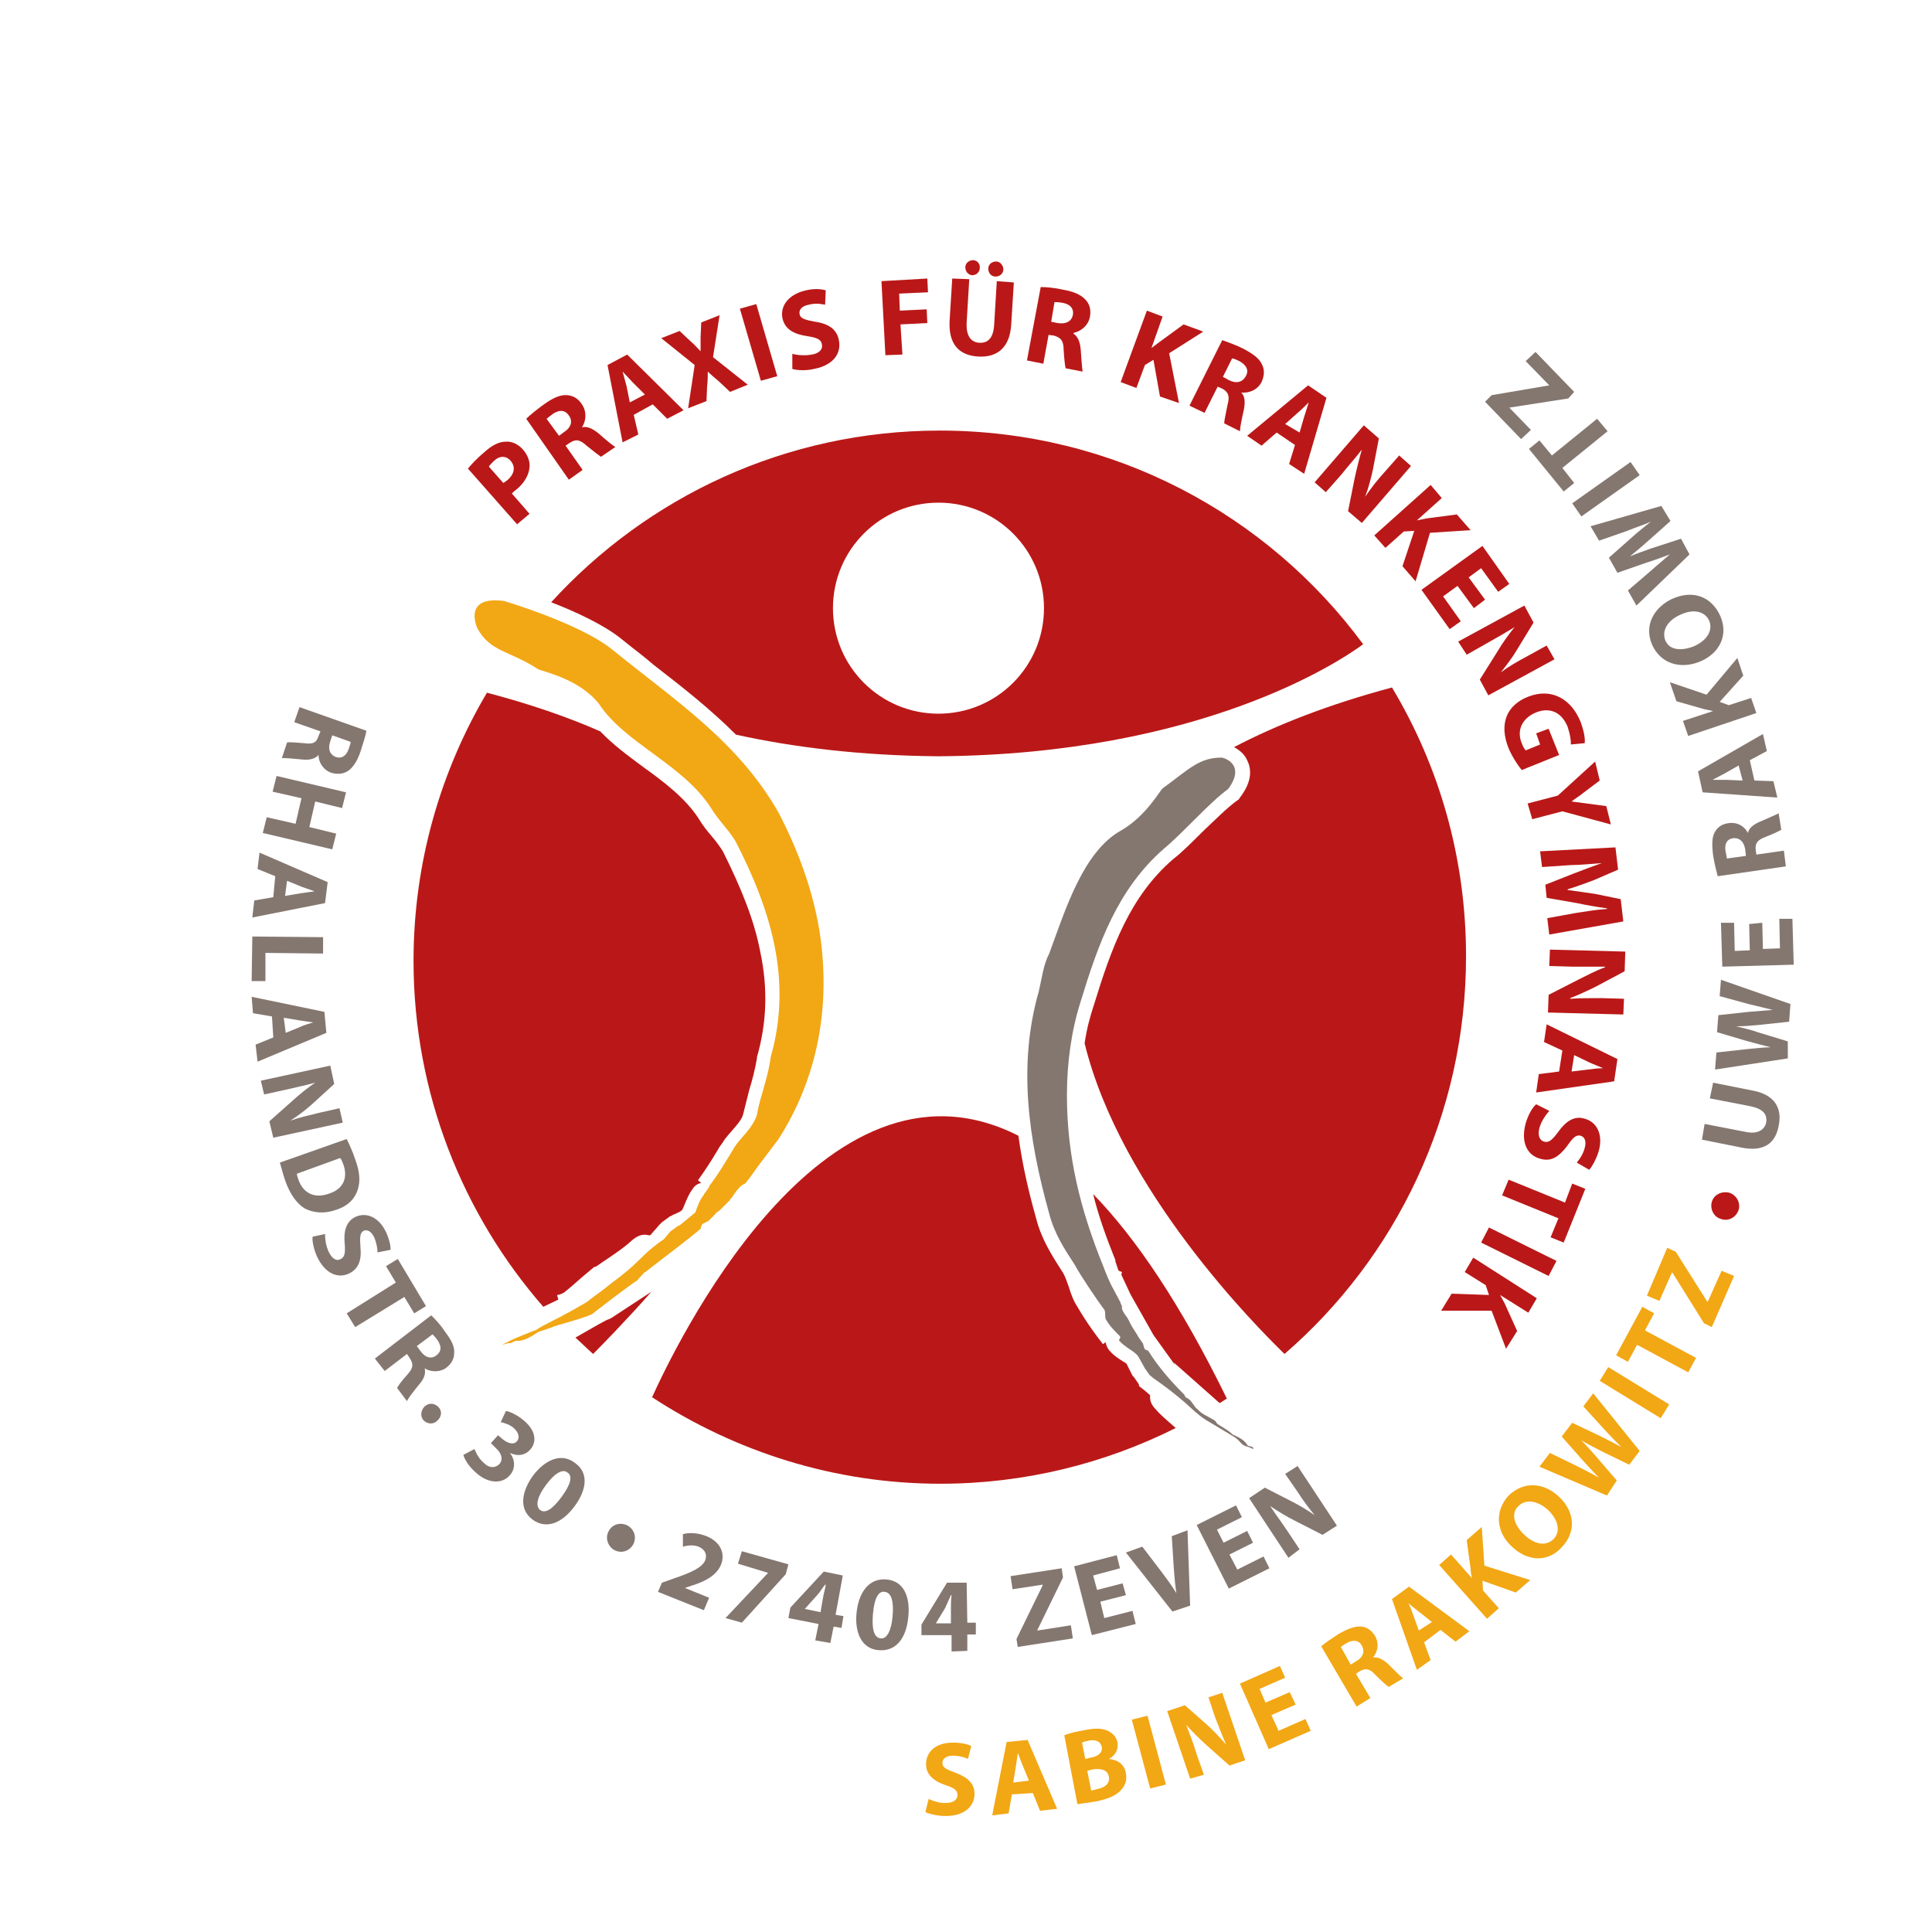 <?xml version="1.0" encoding="utf-8"?>
<!-- Generator: Adobe Illustrator 24.0.1, SVG Export Plug-In . SVG Version: 6.00 Build 0)  -->
<svg version="1.1" xmlns="http://www.w3.org/2000/svg" xmlns:xlink="http://www.w3.org/1999/xlink" x="0px" y="0px"
	 viewBox="0 0 294.8 294.8" style="enable-background:new 0 0 294.8 294.8;" xml:space="preserve">
<style type="text/css">
	.st0{fill:#BA1818;}
	.st1{fill:#F2A714;}
	.st2{fill:#847770;}
</style>
<g id="Ebene_1">
</g>
<g id="Ebene_2">
	<g>
		<path class="st0" d="M190.3,116c0.6,1.2,0.9,3.1-1.1,5.7L189,122l-0.3,0.2c-1.4,1-3.4,3-5.3,4.8c-1.6,1.6-3.1,3.1-4.4,4.1
			c-6.6,5.7-9.4,13.5-12.1,22.3l0,0l0,0c-0.6,1.8-1.1,3.7-1.4,5.8c5.5,22.5,26.3,43.3,30.5,47.4c17-14.7,27.7-36.5,27.7-60.7
			c0-15-4.1-29-11.3-41c-9.7,2.6-17.6,5.7-24.1,9.1C189.2,114.5,189.9,115.1,190.3,116z"/>
		<g>
			<path class="st0" d="M71.4,71.5c0.5-0.6,1.3-1.5,2.5-2.5c1.2-1.1,2.3-1.6,3.2-1.6c0.9-0.1,1.9,0.3,2.7,1.2c0.7,0.8,1.1,1.8,1,2.7
				c-0.1,1.2-0.8,2.4-2,3.4c-0.3,0.2-0.5,0.4-0.7,0.6l2.7,3.1L78.9,80L71.4,71.5z M76.8,73.7c0.2-0.1,0.4-0.3,0.7-0.5
				c1-0.9,1.2-2,0.4-2.9c-0.7-0.8-1.7-0.8-2.6,0.1c-0.4,0.4-0.6,0.6-0.7,0.8L76.8,73.7z"/>
			<path class="st0" d="M80.3,63.9c0.6-0.6,1.6-1.4,2.7-2.2c1.4-1,2.5-1.5,3.6-1.4c0.9,0.1,1.6,0.5,2.2,1.4c0.8,1.2,0.6,2.6,0,3.5
				l0,0c0.8-0.2,1.6,0.2,2.5,0.9c1,0.9,2.2,1.9,2.6,2.1l-2.2,1.5c-0.3-0.2-1.1-0.8-2.2-1.7c-1.1-1-1.7-1-2.6-0.4L86.3,68l2.6,3.7
				l-2.1,1.5L80.3,63.9z M85.3,66.5l0.8-0.6c1.1-0.7,1.3-1.7,0.7-2.5c-0.6-0.9-1.5-0.9-2.5-0.2c-0.5,0.4-0.8,0.6-0.9,0.7L85.3,66.5z
				"/>
			<path class="st0" d="M96.7,63.3l0.7,3L95,67.5l-2.3-11.8l3-1.6l8.6,8.5l-2.5,1.3l-2.2-2.2L96.7,63.3z M98.4,60.2l-1.8-1.8
				c-0.5-0.5-1.1-1.2-1.6-1.7l0,0c0.2,0.7,0.4,1.5,0.6,2.2l0.5,2.5L98.4,60.2z"/>
			<path class="st0" d="M111.4,59.8l-1.7-1.6c-0.7-0.6-1.2-1-1.7-1.5l0,0c0,0.7,0,1.4-0.1,2.2l-0.1,2.3l-2.8,1.1l1-6.6l-5.1-4.1
				l2.8-1.1l1.7,1.6c0.6,0.5,1,1,1.5,1.5l0,0c0-0.8,0-1.3,0-2.1l0.1-2.3l2.8-1.1l-1,6.4l5.3,4.2L111.4,59.8z"/>
			<path class="st0" d="M115.4,46.4l3.2,11l-2.5,0.7l-3.2-11L115.4,46.4z"/>
			<path class="st0" d="M120.9,54c0.8,0.2,1.9,0.3,3,0.1c1.2-0.2,1.7-0.9,1.5-1.6c-0.1-0.7-0.8-1-2.2-1.2c-2-0.3-3.4-1-3.8-2.7
				c-0.4-1.9,0.9-3.7,3.6-4.3c1.3-0.3,2.3-0.2,3,0l-0.1,2.2c-0.5-0.1-1.4-0.3-2.5,0c-1.1,0.2-1.5,0.8-1.4,1.4
				c0.1,0.7,0.8,0.9,2.4,1.2c2.1,0.3,3.3,1.2,3.6,2.8c0.4,1.9-0.7,3.8-3.8,4.4c-1.3,0.3-2.6,0.2-3.3,0L120.9,54z"/>
			<path class="st0" d="M134.5,42.9l7-0.4l0.1,2.1l-4.4,0.2l0.1,2.6l4.1-0.2l0.1,2.1l-4.1,0.2l0.3,4.6l-2.6,0.1L134.5,42.9z"/>
			<path class="st0" d="M147.9,42.6l-0.4,6.6c-0.1,2,0.6,3,1.9,3.1c1.4,0.1,2.2-0.8,2.3-2.8l0.4-6.6l2.6,0.2l-0.4,6.4
				c-0.2,3.5-2.1,5.1-5.1,4.9c-2.9-0.2-4.5-1.9-4.3-5.5l0.4-6.4L147.9,42.6z M147.3,40.8c0-0.7,0.6-1.1,1.2-1.1c0.6,0,1.1,0.6,1,1.2
				c0,0.6-0.5,1.1-1.2,1.1C147.7,41.9,147.3,41.4,147.3,40.8z M150.8,41c0-0.7,0.6-1.1,1.2-1.1c0.6,0,1.1,0.6,1.1,1.2
				c0,0.6-0.5,1.1-1.2,1.1C151.2,42.2,150.8,41.6,150.8,41z"/>
			<path class="st0" d="M158.8,43.8c0.8,0,2.1,0.1,3.4,0.4c1.7,0.3,2.8,0.8,3.5,1.6c0.6,0.7,0.8,1.5,0.6,2.6
				c-0.3,1.4-1.5,2.2-2.5,2.4l0,0.1c0.7,0.5,1,1.3,1.1,2.4c0.1,1.3,0.2,2.9,0.3,3.4l-2.6-0.5c-0.1-0.4-0.2-1.3-0.3-2.8
				c0-1.5-0.5-1.9-1.5-2.2l-0.8-0.1l-0.8,4.4l-2.5-0.5L158.8,43.8z M160.4,49.1l1,0.2c1.3,0.2,2.1-0.3,2.3-1.2
				c0.2-1-0.4-1.7-1.6-1.9c-0.6-0.1-1-0.1-1.2-0.1L160.4,49.1z"/>
			<path class="st0" d="M175,47.4l2.4,0.9l-1.7,4.8l0,0c0.4-0.3,0.8-0.6,1.2-0.9l3.7-2.7l3,1.1l-5.2,3.3l1.5,7.6l-2.9-1l-1-5.6
				l-1.3,0.8l-1.3,3.5l-2.4-0.9L175,47.4z"/>
			<path class="st0" d="M186.5,51.9c0.8,0.3,2,0.7,3.2,1.3c1.5,0.8,2.5,1.5,2.9,2.5c0.4,0.8,0.3,1.7-0.1,2.6c-0.7,1.3-2,1.7-3.1,1.6
				l0,0c0.6,0.6,0.6,1.5,0.4,2.6c-0.3,1.3-0.6,2.8-0.6,3.3l-2.4-1.2c0-0.4,0.2-1.3,0.5-2.8c0.4-1.4,0.1-2-0.8-2.5l-0.7-0.3l-2,4
				l-2.3-1.1L186.5,51.9z M186.6,57.5l0.9,0.5c1.2,0.6,2.1,0.3,2.6-0.6c0.5-0.9,0.1-1.7-1-2.3c-0.6-0.3-0.9-0.4-1.1-0.4L186.6,57.5z
				"/>
			<path class="st0" d="M194.8,66l-2.3,2l-2.2-1.5l9.3-7.7l2.8,1.9L199,72.3l-2.3-1.5l0.9-2.9L194.8,66z M198.3,66l0.7-2.4
				c0.2-0.7,0.5-1.5,0.7-2.2l0,0c-0.5,0.5-1.1,1.1-1.7,1.6l-1.9,1.7L198.3,66z"/>
			<path class="st0" d="M200.6,73.6l7.5-8.7l2.3,2l-0.9,4.7c-0.3,1.4-0.7,2.9-1.2,4.2l0,0c0.9-1.3,1.8-2.5,3-3.8l2.2-2.5l1.8,1.6
				l-7.5,8.7l-2.1-1.8l1-5c0.3-1.4,0.7-3,1.1-4.4l0,0c-0.9,1.2-2,2.4-3.2,3.9l-2.3,2.6L200.6,73.6z"/>
			<path class="st0" d="M218.3,74L220,76l-3.8,3.4l0,0c0.5-0.1,1-0.2,1.5-0.3l4.6-0.6l2.1,2.4l-6.2,0.4l-2.2,7.4l-2-2.3l1.8-5.4
				l-1.6,0.1l-2.8,2.5l-1.7-1.9L218.3,74z"/>
			<path class="st0" d="M224.9,92.8l-2.5-3.4l-2.2,1.6l2.7,3.8l-1.7,1.2l-4.3-6l9.3-6.7l4.1,5.8l-1.7,1.2l-2.6-3.6l-1.9,1.4l2.5,3.4
				L224.9,92.8z"/>
			<path class="st0" d="M222.5,97.9l10.1-5.5L234,95l-2.5,4.1c-0.7,1.2-1.7,2.5-2.5,3.5l0,0c1.2-0.9,2.6-1.7,4.1-2.5l2.9-1.6
				l1.2,2.1l-10.1,5.5l-1.3-2.4l2.7-4.3c0.7-1.2,1.7-2.6,2.6-3.7l0,0c-1.3,0.8-2.7,1.6-4.3,2.5l-3,1.7L222.5,97.9z"/>
			<path class="st0" d="M232.2,117.5c-0.5-0.6-1.4-1.9-2-3.3c-0.8-2-0.8-3.6-0.3-4.9c0.5-1.3,1.7-2.4,3.3-3c3.6-1.4,6.6,0.4,8,3.9
				c0.5,1.4,0.7,2.5,0.6,3.2l-2.1,0.2c0-0.7-0.1-1.5-0.5-2.7c-0.8-2-2.5-3.1-4.8-2.2c-2.2,0.9-3,2.8-2.2,4.7c0.2,0.6,0.5,1,0.6,1.1
				l2.2-0.9l-0.6-1.7l1.9-0.7l1.6,4L232.2,117.5z"/>
			<path class="st0" d="M233.1,122.6l4.6-1.2l5.7-5.2l0.7,2.9l-2.4,1.8c-0.7,0.6-1.3,0.9-1.9,1.4l0,0c0.8,0.1,1.5,0.2,2.3,0.3l3,0.4
				l0.7,2.8l-7.4-2l-4.6,1.2L233.1,122.6z"/>
			<path class="st0" d="M240.5,139.3c1.4-0.2,3-0.5,4.7-0.6l0-0.1c-1.5-0.2-3.2-0.5-4.6-0.8L236,137l-0.2-2l4.3-1.7
				c1.3-0.5,2.9-1.1,4.3-1.6l0,0c-1.5,0.1-3.3,0.3-4.7,0.3l-4.4,0.3l-0.3-2.4l11.5-0.6l0.4,3.4l-3.7,1.6c-1.3,0.5-2.7,1-4,1.4l0,0.1
				c1.4,0.2,2.9,0.4,4.2,0.6l3.9,0.8l0.4,3.4l-11.3,2l-0.3-2.5L240.5,139.3z"/>
			<path class="st0" d="M236.5,144.9l11.5,0.3l-0.1,3l-4.3,2.3c-1.2,0.6-2.7,1.3-4,1.8l0,0.1c1.5-0.1,3.1-0.1,4.8-0.1l3.4,0.1
				l-0.1,2.4l-11.5-0.3l0.1-2.7l4.5-2.3c1.2-0.6,2.7-1.4,4.1-1.9l0-0.1c-1.5,0-3.1,0-5,0l-3.5-0.1L236.5,144.9z"/>
			<path class="st0" d="M238.4,160.3l-2.8-1.3l0.4-2.7l10.8,5.3l-0.5,3.4l-11.9,1.7l0.4-2.8l3.1-0.4L238.4,160.3z M239.8,163.5
				l2.5-0.3c0.7-0.1,1.6-0.2,2.3-0.2l0,0c-0.6-0.3-1.5-0.6-2.1-0.9l-2.3-1.1L239.8,163.5z"/>
			<path class="st0" d="M236.4,169.5c-0.5,0.6-1.2,1.5-1.5,2.6c-0.3,1.1,0,1.9,0.7,2.1c0.7,0.2,1.2-0.2,2.1-1.4
				c1.2-1.7,2.5-2.6,4.1-2.1c1.9,0.5,2.9,2.5,2.1,5.1c-0.4,1.2-0.9,2.1-1.4,2.7l-1.9-1.1c0.3-0.4,0.9-1.1,1.2-2.2
				c0.3-1.1,0-1.7-0.6-1.9c-0.7-0.2-1.2,0.3-2.1,1.6c-1.3,1.7-2.5,2.4-4.1,1.9c-1.9-0.5-3-2.4-2.2-5.4c0.4-1.3,1-2.4,1.6-2.9
				L236.4,169.5z"/>
			<path class="st0" d="M238.8,183.5l1.1-2.9l2,0.8l-3.3,8.2l-2-0.8l1.2-2.9l-8.6-3.5l1-2.4L238.8,183.5z"/>
			<path class="st0" d="M236.3,194.7l-10.3-5.1l1.2-2.3l10.3,5.1L236.3,194.7z"/>
			<path class="st0" d="M234.5,198.1l-1.3,2.2l-4.3-2.7l0,0c0.2,0.4,0.5,0.9,0.7,1.3l1.9,4.2l-1.7,2.7l-2.2-5.8l-7.7,0l1.6-2.6
				l5.7,0.2l-0.5-1.5l-3.2-2l1.3-2.2L234.5,198.1z"/>
		</g>
		<path class="st1" d="M141.7,274.5c0.7,0.3,1.7,0.7,2.7,0.6c1.1,0,1.7-0.5,1.7-1.2c0-0.7-0.5-1.1-1.8-1.5c-1.8-0.6-3-1.6-3-3.2
			c0-1.9,1.5-3.3,4.1-3.3c1.2,0,2.1,0.2,2.8,0.5l-0.5,2c-0.4-0.2-1.2-0.5-2.3-0.5c-1.1,0-1.6,0.5-1.6,1.1c0,0.7,0.6,1,2,1.5
			c1.9,0.7,2.9,1.7,2.9,3.2c0,1.8-1.4,3.4-4.4,3.4c-1.2,0-2.5-0.3-3.1-0.6L141.7,274.5z"/>
		<path class="st1" d="M154.4,273.8l-0.5,2.9l-2.5,0.3l2.2-11.2l3.2-0.3l4.5,10.5l-2.6,0.3l-1.1-2.7L154.4,273.8z M157,271.7
			l-0.9-2.2c-0.3-0.6-0.5-1.4-0.8-2l0,0c-0.1,0.7-0.2,1.5-0.3,2.1l-0.4,2.4L157,271.7z"/>
		<path class="st1" d="M162.4,264.8c0.6-0.3,1.9-0.6,3.1-0.8c1.5-0.3,2.4-0.3,3.3,0c0.8,0.3,1.5,0.9,1.7,1.8c0.2,1-0.2,2-1.3,2.6
			l0,0c1.3,0.1,2.4,0.8,2.6,2.2c0.2,1-0.1,1.8-0.7,2.5c-0.7,0.8-1.9,1.4-4,1.8c-1.2,0.2-2.1,0.3-2.7,0.4L162.4,264.8z M165.6,268.4
			l0.8-0.2c1.3-0.2,1.9-0.9,1.7-1.7c-0.2-0.8-0.9-1.1-2-0.9c-0.5,0.1-0.8,0.2-1,0.3L165.6,268.4z M166.5,273.2
			c0.2,0,0.5-0.1,0.9-0.2c1.1-0.2,2-0.8,1.8-1.9c-0.2-1.1-1.3-1.3-2.5-1.1l-0.8,0.2L166.5,273.2z"/>
		<path class="st1" d="M175.1,261.8l2.8,10.5l-2.4,0.6l-2.8-10.5L175.1,261.8z"/>
		<path class="st1" d="M181.6,271.4l-3.5-10.3l2.7-0.9l3.4,3c1,0.9,2,2,2.9,3l0,0c-0.6-1.3-1.1-2.7-1.7-4.2l-1-3l2.1-0.7l3.5,10.3
			l-2.4,0.8l-3.6-3.2c-1-0.9-2.1-2-3-3l0,0c0.5,1.3,1.1,2.8,1.6,4.5l1.1,3.1L181.6,271.4z"/>
		<path class="st1" d="M197.7,260.1l-3.7,1.6l1.1,2.4l4.1-1.8l0.8,1.8l-6.4,2.8l-4.4-10l6.1-2.7l0.8,1.8l-3.9,1.7l0.9,2.1l3.7-1.6
			L197.7,260.1z"/>
		<path class="st1" d="M201.6,251.2c0.6-0.5,1.6-1.2,2.7-1.9c1.4-0.8,2.5-1.2,3.5-1.1c0.8,0.1,1.5,0.6,2,1.4
			c0.7,1.2,0.4,2.5-0.3,3.3l0,0c0.8-0.1,1.5,0.3,2.3,1c0.9,0.9,1.9,1.9,2.3,2.2l-2.2,1.3c-0.3-0.2-1-0.8-2-1.8
			c-0.9-1-1.5-1.1-2.4-0.6l-0.6,0.4l2.2,3.7l-2.1,1.3L201.6,251.2z M206.1,254l0.8-0.5c1.1-0.6,1.4-1.5,0.9-2.4
			c-0.5-0.9-1.4-0.9-2.3-0.4c-0.5,0.3-0.8,0.5-0.9,0.6L206.1,254z"/>
		<path class="st1" d="M217.3,250.6l1,2.7l-2.1,1.5l-3.8-10.8l2.6-1.9l9.2,6.8l-2.1,1.6l-2.3-1.8L217.3,250.6z M218.5,247.5
			l-1.9-1.5c-0.5-0.4-1.2-0.9-1.7-1.4l0,0c0.3,0.6,0.6,1.4,0.8,2l0.8,2.2L218.5,247.5z"/>
		<path class="st1" d="M219.6,238.8l1.8-1.6l3.2,3.6l0,0c-0.1-0.5-0.2-0.9-0.2-1.4l-0.6-4.4l2.3-2l0.4,5.9l7,2.2l-2.2,1.9l-5.1-1.8
			l0.1,1.5l2.4,2.7l-1.8,1.6L219.6,238.8z"/>
		<path class="st1" d="M237.8,228.3c2.6,2.4,2.7,5.5,0.5,7.8c-2.2,2.4-5.3,2.1-7.6-0.1c-2.4-2.2-2.7-5.4-0.5-7.8
			C232.6,225.9,235.6,226.3,237.8,228.3z M232.6,234.2c1.6,1.5,3.3,1.8,4.5,0.6c1.1-1.2,0.6-3-0.9-4.4c-1.4-1.3-3.3-1.8-4.5-0.6
			C230.5,230.9,231,232.7,232.6,234.2z"/>
		<path class="st1" d="M245.2,228.2l-10.3-4.4l1.6-2.1l4.1,2c1.2,0.6,2.4,1.2,3.4,1.8l0,0c-0.8-0.8-1.7-1.8-2.7-2.9l-3-3.4l1.6-2.1
			l4.2,2c1.2,0.6,2.2,1.1,3.3,1.7l0,0c-0.9-0.9-1.8-1.8-2.7-2.8l-3.1-3.4l1.5-2l7.1,8.8l-1.6,2.1l-4.3-2.1c-1-0.5-1.9-1-3-1.6l0,0
			c0.9,0.9,1.6,1.7,2.3,2.5l3.1,3.6L245.2,228.2z"/>
		<path class="st1" d="M245.4,208.6l9.3,5.7l-1.3,2.1l-9.3-5.7L245.4,208.6z"/>
		<path class="st1" d="M249.8,205.2l-1.4,2.6l-1.8-1l4-7.4l1.8,1L251,203l7.8,4.2l-1.2,2.2L249.8,205.2z"/>
		<path class="st1" d="M260,201.9l-4.8-7.7l-0.1,0l-1.9,4.3l-1.9-0.8l3.1-7.3l1.3,0.6l4.8,7.6l0.1,0l2.1-4.7l1.9,0.8l-3.4,7.8
			L260,201.9z"/>
		<path class="st0" d="M262.6,186c-1.1-0.3-1.7-1.5-1.4-2.6c0.3-1.1,1.5-1.7,2.7-1.4c1.1,0.4,1.7,1.5,1.4,2.6
			C264.9,185.8,263.7,186.4,262.6,186z"/>
		<g>
			<path class="st2" d="M260.1,171.5l6.2,1.2c1.8,0.4,2.9-0.2,3.2-1.4c0.2-1.3-0.5-2.1-2.4-2.5l-6.2-1.2l0.5-2.4l6,1.2
				c3.3,0.6,4.6,2.6,4,5.4c-0.5,2.7-2.3,4-5.7,3.3l-6-1.2L260.1,171.5z"/>
			<path class="st2" d="M272.8,161.5l-11.1,1.7l0.2-2.6l4.5-0.5c1.3-0.1,2.7-0.3,3.8-0.3l0,0c-1.2-0.3-2.4-0.6-3.8-1l-4.4-1.3
				l0.2-2.6l4.6-0.5c1.3-0.1,2.5-0.2,3.7-0.3l0,0c-1.2-0.3-2.5-0.6-3.7-0.9l-4.4-1.2l0.2-2.5l10.6,3.7l-0.2,2.7l-4.7,0.5
				c-1.1,0.1-2.1,0.2-3.4,0.2l0,0c1.2,0.3,2.2,0.5,3.3,0.9l4.6,1.4L272.8,161.5z"/>
			<path class="st2" d="M268.9,140.8l0.1,4l2.6-0.1l-0.1-4.5l2,0l0.2,7l-10.9,0.3l-0.2-6.7l2,0l0.1,4.3l2.3-0.1l-0.1-4L268.9,140.8z
				"/>
			<g>
				<path class="st2" d="M262.1,133.7c-0.2-0.8-0.5-1.9-0.7-3.2c-0.2-1.6-0.2-2.8,0.3-3.6c0.4-0.7,1.1-1.2,2.1-1.3
					c1.4-0.2,2.5,0.6,2.9,1.5l0,0c0.2-0.8,0.9-1.3,1.8-1.7c1.2-0.5,2.5-1.1,2.9-1.3l0.4,2.5c-0.3,0.2-1.1,0.6-2.4,1.1
					c-1.3,0.5-1.6,1-1.5,2l0.1,0.7l4.2-0.6l0.3,2.4L262.1,133.7z M266.4,130.6l-0.1-1c-0.2-1.2-0.9-1.8-1.8-1.7
					c-1,0.1-1.4,0.9-1.2,2c0.1,0.6,0.2,0.9,0.2,1.1L266.4,130.6z"/>
				<path class="st2" d="M267.7,119.1l2.9,0.1l0.6,2.5l-11.4-0.8l-0.7-3.2l9.9-5.7l0.6,2.6L267,116L267.7,119.1z M265.3,116.8
					l-2.1,1.2c-0.6,0.3-1.3,0.7-1.9,1l0,0c0.7,0,1.5,0,2.2,0l2.4,0.1L265.3,116.8z"/>
				<path class="st2" d="M257.6,112.3l-0.8-2.3l4.6-1.5l0,0c-0.5-0.1-0.9-0.2-1.4-0.3l-4.2-1.2l-1-2.9l5.6,1.9l4.7-5.6l0.9,2.7
					l-3.6,4l1.4,0.5l3.4-1.1l0.8,2.3L257.6,112.3z"/>
				<path class="st2" d="M255.1,91.4c3.3-1.5,6.1-0.3,7.4,2.6c1.3,3-0.2,5.7-3,6.9c-3,1.3-6.1,0.4-7.4-2.5
					C250.8,95.4,252.4,92.7,255.1,91.4z M258.5,98.6c2-0.9,2.9-2.4,2.3-3.9c-0.7-1.5-2.5-1.8-4.4-0.9c-1.8,0.8-2.9,2.3-2.3,3.9
					C254.7,99.2,256.5,99.4,258.5,98.6z"/>
				<path class="st2" d="M257.8,84.6l-8.1,7.8l-1.3-2.3l3.5-3c1-0.9,2.1-1.8,2.9-2.5l0,0c-1.1,0.4-2.4,0.9-3.7,1.3l-4.3,1.5
					l-1.3-2.3L249,82c1-0.9,1.9-1.6,2.9-2.4l0,0c-1.1,0.5-2.4,0.9-3.6,1.4l-4.3,1.5l-1.3-2.2l10.8-3.1l1.4,2.3l-3.6,3.2
					c-0.8,0.7-1.6,1.4-2.6,2.2l0,0c1.2-0.5,2.1-0.8,3.2-1.2l4.6-1.5L257.8,84.6z"/>
				<path class="st2" d="M239.9,76.8l8.9-6.3l1.4,2l-8.9,6.3L239.9,76.8z"/>
				<path class="st2" d="M238.4,71.4l1.8,2.3l-1.6,1.3l-5.3-6.5l1.6-1.3l1.9,2.3l6.9-5.6l1.6,1.9L238.4,71.4z"/>
				<path class="st2" d="M239.3,60.8l-9,1.4l0,0l3.3,3.4l-1.5,1.4l-5.5-5.7l1-1l8.8-1.5l0,0l-3.6-3.7l1.5-1.4l5.9,6.1L239.3,60.8z"
					/>
			</g>
		</g>
		<g>
			<path class="st2" d="M55.9,111.5c-0.1,0.8-0.5,1.9-0.9,3.2c-0.5,1.5-1.2,2.5-2,3c-0.7,0.4-1.5,0.5-2.5,0.2
				c-1.3-0.5-1.9-1.7-1.9-2.7l0,0c-0.5,0.6-1.4,0.8-2.4,0.7c-1.3-0.1-2.7-0.3-3.2-0.2l0.8-2.4c0.3-0.1,1.3,0,2.6,0.1
				c1.4,0.2,1.9-0.1,2.2-1.1l0.3-0.7l-4-1.4l0.8-2.3L55.9,111.5z M50.7,112.2l-0.3,0.9c-0.4,1.2-0.1,2,0.8,2.4
				c0.9,0.3,1.6-0.1,2-1.2c0.2-0.6,0.3-0.9,0.3-1.1L50.7,112.2z"/>
			<path class="st2" d="M52.2,123.3l-4.1-1l-0.9,3.9l4.1,1l-0.6,2.4l-10.6-2.5l0.6-2.4l4.4,1l0.9-3.9l-4.4-1l0.6-2.4l10.6,2.5
				L52.2,123.3z"/>
			<path class="st2" d="M42,133.7l-2.7-1.1l0.3-2.5l10.4,4.5l-0.4,3.2L38.5,140l0.3-2.6l2.9-0.5L42,133.7z M43.5,136.7l2.4-0.4
				c0.7-0.1,1.5-0.2,2.1-0.3l0,0c-0.6-0.2-1.4-0.5-2-0.7l-2.2-0.9L43.5,136.7z"/>
			<path class="st2" d="M49.3,143l0,2.5l-8.8-0.1l0,4.3l-2.1,0l0.1-6.8L49.3,143z"/>
			<path class="st2" d="M41.5,155.1l-2.9-0.5l-0.2-2.5l11.1,2.3l0.3,3.2l-10.5,4.4l-0.3-2.6l2.7-1.1L41.5,155.1z M43.6,157.6
				l2.2-0.9c0.6-0.3,1.4-0.5,2-0.7l0,0c-0.7-0.1-1.5-0.2-2.1-0.3l-2.4-0.4L43.6,157.6z"/>
			<path class="st2" d="M39.8,164.9l10.6-2.3l0.6,2.8l-3.4,3.1c-1,0.9-2.2,1.8-3.3,2.5l0,0c1.4-0.5,2.8-0.8,4.4-1.2l3.1-0.7l0.5,2.2
				l-10.6,2.3l-0.6-2.5l3.6-3.2c1-0.9,2.2-1.9,3.4-2.7l0,0c-1.4,0.4-2.9,0.7-4.6,1.1l-3.2,0.7L39.8,164.9z"/>
			<path class="st2" d="M52.9,173.8c0.4,0.8,0.9,1.9,1.3,3.1c0.7,1.9,0.8,3.3,0.4,4.6c-0.4,1.3-1.4,2.5-3.3,3.1
				c-2,0.7-3.6,0.4-4.8-0.2c-1.3-0.8-2.3-2.3-3-4.3c-0.4-1.2-0.6-2.1-0.8-2.7L52.9,173.8z M45.3,179.1c0,0.2,0.1,0.5,0.2,0.8
				c0.7,2.1,2.4,3.1,4.8,2.2c2.1-0.7,2.8-2.4,2.1-4.4c-0.2-0.5-0.3-0.8-0.5-1L45.3,179.1z"/>
			<path class="st2" d="M49.6,188.3c0,0.7,0.1,1.8,0.6,2.8c0.5,1,1.2,1.4,1.8,1c0.6-0.3,0.7-0.9,0.6-2.3c-0.2-1.9,0.2-3.4,1.6-4.1
				c1.7-0.8,3.6,0,4.7,2.3c0.5,1.1,0.7,2,0.7,2.7l-2,0.4c0-0.5-0.1-1.3-0.5-2.3c-0.5-1-1.1-1.2-1.6-1c-0.6,0.3-0.6,1-0.5,2.5
				c0.2,2-0.3,3.3-1.7,4c-1.6,0.8-3.6,0.2-4.9-2.5c-0.5-1.1-0.8-2.4-0.7-3.1L49.6,188.3z"/>
			<path class="st2" d="M60.4,195.7l-1.5-2.5l1.8-1.1l4.3,7.2l-1.8,1.1l-1.5-2.5l-7.5,4.6l-1.3-2.1L60.4,195.7z"/>
			<path class="st2" d="M65.8,200.7c0.6,0.6,1.4,1.4,2.1,2.5c1,1.3,1.5,2.3,1.4,3.3c0,0.8-0.4,1.6-1.2,2.2c-1.1,0.8-2.5,0.6-3.3,0.1
				l0,0c0.2,0.8-0.1,1.6-0.8,2.4c-0.8,1-1.7,2.1-1.9,2.6l-1.5-2c0.1-0.3,0.7-1.1,1.6-2.1c0.9-1,0.9-1.6,0.3-2.5l-0.4-0.6l-3.4,2.6
				l-1.5-1.9L65.8,200.7z M63.6,205.4l0.6,0.8c0.7,1,1.7,1.2,2.4,0.6c0.8-0.6,0.8-1.4,0.1-2.4c-0.4-0.5-0.6-0.7-0.7-0.8L63.6,205.4z
				"/>
			<path class="st2" d="M64.8,214.6c0.7-0.6,1.5-0.5,2.1,0.1c0.6,0.6,0.5,1.5-0.2,2.1c-0.6,0.6-1.5,0.5-2.1-0.1
				C64.1,216.1,64.2,215.2,64.8,214.6z"/>
			<path class="st2" d="M72.4,221.1c0.2,0.5,0.6,1.4,1.4,2.1c0.9,0.9,1.8,0.8,2.4,0.2c0.7-0.8,0.2-1.8-0.6-2.5l-0.7-0.7L76,219
				l0.7,0.6c0.6,0.5,1.6,1,2.2,0.3c0.4-0.5,0.3-1.2-0.4-1.9c-0.6-0.6-1.6-0.9-2.1-1l0.8-1.7c0.7,0.1,1.9,0.7,2.9,1.6
				c1.7,1.5,1.8,3.2,0.8,4.3c-0.7,0.8-1.8,1.1-3.1,0.5l0,0c0.8,1,0.9,2.4,0,3.4c-1.2,1.4-3.4,1.3-5.3-0.5c-1-0.9-1.6-1.9-1.8-2.6
				L72.4,221.1z"/>
			<path class="st2" d="M87.7,229.8c-1.9,2.6-4.3,3.6-6.4,2.1c-2.2-1.6-1.7-4.3,0-6.7c1.8-2.4,4.3-3.6,6.4-2
				C90,224.8,89.4,227.5,87.7,229.8z M83.3,226.6c-1.4,1.9-1.6,3.2-0.9,3.8c0.8,0.6,1.9-0.1,3.3-2c1.4-1.9,1.7-3.2,0.9-3.7
				C85.9,224.1,84.7,224.7,83.3,226.6z"/>
			<path class="st2" d="M92.9,233.6c0.5-1,1.8-1.4,2.9-0.8c1,0.6,1.4,1.8,0.8,2.9c-0.6,1-1.8,1.4-2.9,0.8
				C92.7,235.9,92.3,234.6,92.9,233.6z"/>
			<path class="st2" d="M100.4,242.9l0.6-1.4l1.7-0.6c2.9-1,4.4-1.7,4.9-2.8c0.3-0.8,0.1-1.6-1-2.1c-0.8-0.3-1.7-0.2-2.4,0l0-1.9
				c1-0.3,2.3-0.2,3.6,0.3c2.2,0.9,2.9,2.7,2.2,4.4c-0.7,1.6-2.4,2.5-4.3,3.1l-1.2,0.4l0,0l3.7,1.5l-0.8,1.9L100.4,242.9z"/>
			<path class="st2" d="M120.3,238.7l-0.4,1.5l-6.7,7.4l-2.5-0.7l6.5-6.9l0,0l-4.6-1.4l0.6-1.9L120.3,238.7z"/>
			<path class="st2" d="M124.4,250.3l0.5-2.5l-4.6-0.9l0.3-1.6l5.1-5.5l2.9,0.6l-1.1,6l1.2,0.2l-0.3,1.8l-1.2-0.2l-0.5,2.5
				L124.4,250.3z M125.2,246l0.4-2.3c0.1-0.6,0.3-1.2,0.4-1.9l-0.1,0c-0.5,0.6-0.8,1.2-1.3,1.7l-1.8,2l0,0L125.2,246z"/>
			<path class="st2" d="M138.6,246.7c-0.3,3.2-1.8,5.3-4.5,5.1c-2.7-0.2-3.7-2.8-3.4-5.7c0.3-3,1.8-5.3,4.5-5.1
				C138,241.2,138.9,243.8,138.6,246.7z M133.2,246.3c-0.2,2.4,0.2,3.6,1.2,3.7c0.9,0.1,1.6-1.1,1.8-3.4c0.2-2.3-0.2-3.6-1.2-3.7
				C134.1,242.7,133.4,243.8,133.2,246.3z"/>
			<path class="st2" d="M145.2,252l0-2.5l-4.6,0l0-1.6l3.9-6.4l3,0l0.1,6.1l1.3,0l0,1.8l-1.3,0l0,2.5L145.2,252z M145.1,247.7l0-2.3
				c0-0.6,0-1.3,0.1-2l-0.1,0c-0.3,0.7-0.6,1.3-0.9,2l-1.4,2.3l0,0L145.1,247.7z"/>
			<path class="st2" d="M155.1,250.1l4-8.2l0-0.1l-4.6,0.7l-0.3-2l7.8-1.2l0.2,1.4l-3.9,8l0,0.1l5.1-0.8l0.3,2l-8.4,1.3L155.1,250.1
				z"/>
			<path class="st2" d="M171.8,243.4l-3.9,1l0.6,2.5l4.3-1.1l0.5,2l-6.7,1.7l-2.7-10.5l6.5-1.7l0.5,2l-4.1,1.1l0.6,2.2l3.9-1
				L171.8,243.4z"/>
			<path class="st2" d="M178.9,245.9l-7.1-9l2.5-0.9l2.9,3.8c0.8,1.1,1.6,2.1,2.3,3.3l0,0c-0.2-1.3-0.3-2.6-0.4-3.9l-0.3-4.8
				l2.4-0.9l0.4,11.5L178.9,245.9z"/>
			<path class="st2" d="M191.2,235.4l-3.6,1.8l1.2,2.3l4-2l0.9,1.8l-6.2,3.1l-4.9-9.7l6-3l0.9,1.8l-3.8,1.9l1,2l3.6-1.8L191.2,235.4
				z"/>
			<path class="st2" d="M196.6,237.7l-6-9.1l2.4-1.6l4.1,2.1c1.2,0.6,2.5,1.4,3.5,2.1l0,0c-0.9-1.1-1.8-2.3-2.7-3.7l-1.8-2.6
				l1.9-1.2l6,9.1l-2.2,1.4l-4.3-2.2c-1.2-0.6-2.5-1.4-3.7-2.2l0,0c0.8,1.2,1.7,2.4,2.7,3.9l1.8,2.7L196.6,237.7z"/>
		</g>
		<path class="st2" d="M191.1,220.8c-0.2-0.1-0.7-0.2-0.7-0.2c-0.5-0.9-1.4-1.3-2.3-1.7c-0.6-0.6-1.2-0.9-2.3-1.6
			c-0.2-0.1-0.2-0.5-0.7-0.7c-1-0.6-1.7-0.8-2.4-1.6c-0.4-0.2-0.9-1.3-1.3-1.5c-0.1-0.1-0.3-0.2-0.5-0.3c-0.1-0.2-0.2-0.4-0.2-0.4
			c-2.2-2.2-4-4.3-5.5-6.7c-0.2-0.1-0.5-0.1-0.6-0.4l-0.2-0.7l-0.7-1l-0.1-0.2c-0.5-0.8-1-1.5-1.4-2.4l-0.3-0.5
			c-0.4-0.5-0.8-1.1-0.7-1.6l-0.2-0.4l0,0.1l0-0.2l-1-1.9l-1-1l0,0l1,1c-0.7-1.2-1.2-2.5-1.7-3.8c-3.4-8.4-5.5-16.6-5.5-26
			c0-5,0.7-9.9,2.1-14.3c2.7-8.8,5.6-17.1,12.7-23.3c2.8-2.3,7-7.1,9.8-9.1c2.8-3.8-0.7-4.8-1-4.8c-3.4,0-4.9,1.7-9,4.7
			c-0.4,0.3-2.5,4.2-6.3,6.4c-5.8,3.2-8.5,12-11,18.8c-0.9,1.7-1.1,3.7-1.6,5.8c-3.2,11.2-1.6,22.4,1.6,33.9
			c0.8,3.1,2.4,5.5,3.9,7.8c0.9,1.7,3.7,5.8,4.4,6.7c0.4,0.3,0.1,1.4,0.4,1.7c0.5,0.9,1.2,1.6,2,2.4c0.4,0.3-0.2,0.6,0,0.8
			c1,1.1,2.4,1.6,2.9,2.4l1,1.8l0.7,1l0.6,0.5c1.6,1.1,3.3,2.4,4.8,3.7c1,0.9,1.9,1.8,3.1,2.6l4.5,2.7c0.3,0.2,0.6,0.5,0.7,0.6
			c0.8,1,1,0.6,2.1,1.2C191.1,221.2,191.4,221,191.1,220.8z"/>
		<g>
			<polygon class="st1" points="91.7,199.5 91.9,199.4 92.1,199.2 			"/>
			<path class="st1" d="M91.9,198.8c-0.2,0-0.5,0-0.6,0L91.9,198.8z"/>
			<path class="st1" d="M125,141.8c-1.1-6.4-3.3-12.2-6.2-17.8c-6.2-10.9-15.8-17.1-25.4-24.9C89.6,96,81.2,93,76.9,91.7
				c-6.2-0.8-4.2,3.8-4.1,4.1c2,3.7,4.8,3.4,9.3,6.3c0.7,0.4,6.2,1.4,9.3,5.3c3.9,6,12.8,9.2,17.1,15.9c1,1.7,2.5,3.1,3.7,5
				c5.3,10.3,8.8,21.1,5.4,33c-0.4,3.2-1.6,5.9-2.1,8.8c-0.6,2-2.5,3.5-3.4,4.9c-1.4,2.3-2.5,4.2-3.9,6c0.1,0.2-0.7,1-0.8,1.3
				c-0.7,0.9-1,1.9-1.3,2.7l-2.3,1.9c-0.1,0.1-0.3,0.1-0.4,0.2l-1.1,0.8l-0.6,0.7c-0.1,0.2-0.3,0.3-0.4,0.5c-1.1,0.7-2.4,1.8-3,2.4
				c-2,2-3,2.8-5,4.3c-1.6,1.3-2,1.5-3.8,2.9c-0.5,0.3-3.1,1.8-3.6,2c0.6-0.2-3.1,1.5-4.2,2.3l-0.1,0c-0.7,0.3-2.9,1.1-4.2,1.8
				c0,0,0,0,0,0l-0.8,0.4l0,0l0.8-0.2l0.2-0.1c0.1,0.2,0.1,0,0.5,0c0.2-0.2,0.6-0.3,0.6-0.3c1.3,0.1,2.4-0.7,3.5-1.4
				c0.4-0.1,1-0.3,2.1-0.7c0.2-0.2,5.8-1.6,6.2-2.1c1-0.8,5.7-4.4,6.7-5c0.1-0.1,0.5-0.6,1.2-1.3c0.2,0,0.2-0.1,0.2-0.1
				c2.9-2.3,5.7-4.3,8.3-6.5c0.1-0.3,0.1-0.6,0.4-0.8l0.8-0.4l1-1l0.3-0.4c0.1-0.3,0,0,0,0l-0.1,0.2l2.4-2.4l0.4-0.6
				c0.5-0.7,1-1.3,1.6-1.5l0.4-0.5l-0.1,0l0.2-0.1l1.5-2.1l3.1-4.1C124.7,164.6,126.9,153.5,125,141.8z"/>
			<path class="st1" d="M109.9,184.4l-0.4,0.6l2-2C110.8,183.1,110.4,183.7,109.9,184.4z"/>
		</g>
		<g>
			<path class="st0" d="M187.2,213.4c-7-14.3-13.8-24.4-20.4-31.2c0.8,3.3,2,6.6,3.4,10.1l0,0.1l0,0.1c0.2,0.5,0.3,1,0.5,1.4
				l0.5,0.2l-0.1,0.4l1.4,3l3.5,6.2l3.3,4.6c0,0.1,0.1,0.1,0.1,0.2l-0.3-0.6l7,6.2C186.6,213.8,186.9,213.6,187.2,213.4z"/>
			<path class="st0" d="M177.7,216.4c-0.4-0.4-0.9-0.8-1.3-1.3l0,0l0,0c-0.7-0.7-1-1.4-0.9-2.2l-0.8-0.7l-0.9-0.7l0-0.2l-0.1-0.2
				l-0.7-1l-0.1-0.1l-0.1-0.1l-0.9-1.8c-0.1-0.1-0.4-0.3-0.6-0.4c-0.6-0.4-1.3-0.8-1.9-1.5c-0.4-0.4-0.6-0.9-0.7-1.4l-0.4,0.3
				c-1.1-1.4-2.5-3.3-3.9-5.7c-0.6-0.9-1-2-1.3-3c-0.3-0.8-0.5-1.5-0.9-2.2l-0.2-0.3c-1.4-2.2-3.1-4.8-3.9-8
				c-1.1-3.9-2.1-8.1-2.7-12.6c-30.1-15.3-52.8,33.1-55.9,39.9c12.7,8.3,27.8,13.2,44,13.2c12.9,0,25.1-3.1,35.9-8.5
				C178.8,217.4,178.3,216.9,177.7,216.4z"/>
		</g>
		<g>
			<path class="st0" d="M85.2,198.3l-0.2-0.7l0.1,0c0.4-0.1,0.7-0.2,1-0.4c1-0.8,1.9-1.6,2.8-2.4c0.6-0.5,1.2-1,1.8-1.5l0.1,0l0.1,0
				c0.7-0.5,1.3-0.9,1.9-1.3c1.3-0.9,2.4-1.6,3.7-2.8l0,0l0,0c0.5-0.4,1.1-0.8,1.9-0.8h0h0c0.3,0,0.5,0.1,0.8,0.1
				c0.3-0.3,0.5-0.6,0.8-0.9l0.6-0.7l0.2-0.2l0.2-0.2l1.1-0.8l0.1-0.1l0.1,0c0.3-0.2,0.5-0.3,0.8-0.4c0.4-0.2,0.7-0.3,0.9-0.5
				l0.1-0.1l0,0c0.1-0.2,0.3-0.6,0.4-0.9c0.3-0.7,0.6-1.5,1.2-2.3c0.3-0.5,0.8-0.8,1.3-0.9l-0.5-0.4c1-1.4,2-2.9,3-4.6
				c0.2-0.4,0.5-0.8,0.8-1.2c0.4-0.7,1-1.3,1.5-1.9c0.7-0.8,1.4-1.6,1.6-2.4c0.3-1.2,0.6-2.4,0.9-3.6c0.5-1.6,0.9-3.2,1.2-4.9l0-0.1
				l0-0.1c1.5-5.2,1.7-10.5,0.5-16.1c-0.9-4.7-2.8-9.5-5.7-15.3c-0.5-0.8-1.1-1.6-1.7-2.3c-0.7-0.8-1.4-1.7-2-2.7
				c-2-3.1-5.3-5.6-8.5-7.9c-2.3-1.7-4.6-3.4-6.5-5.4c-5-2.2-10.8-4.2-17.3-5.9c-7.1,12-11.2,26-11.2,40.9
				c0,20.2,7.5,38.7,19.8,52.8L85.2,198.3z"/>
			<path class="st0" d="M93.3,201.1L93.3,201.1l-0.4,0.2l-0.3,0.1l0,0l-1.3,0.7l-1.4,0.8l-2.1,1.2c0.9,0.8,1.8,1.7,2.7,2.5
				c1.4-1.4,5.4-5.5,8.9-9.5L93.3,201.1z"/>
		</g>
		<path class="st0" d="M143.4,65.7c-23.5,0-44.6,10.1-59.3,26.2c3.9,1.5,8.1,3.5,10.6,5.5c1.7,1.4,3.5,2.7,5.1,4.1
			c4.4,3.4,8.6,6.7,12.5,10.6c8.6,1.9,18.9,3.2,30.9,3.3c40.1-0.3,61.3-14.5,64.8-17.1C193.4,78.5,169.9,65.7,143.4,65.7z
			 M143.2,108.9c-8.9,0-16.1-7.2-16.1-16.1c0-8.9,7.2-16.1,16.1-16.1c8.9,0,16.1,7.2,16.1,16.1C159.3,101.7,152.1,108.9,143.2,108.9
			z"/>
	</g>
</g>
</svg>
